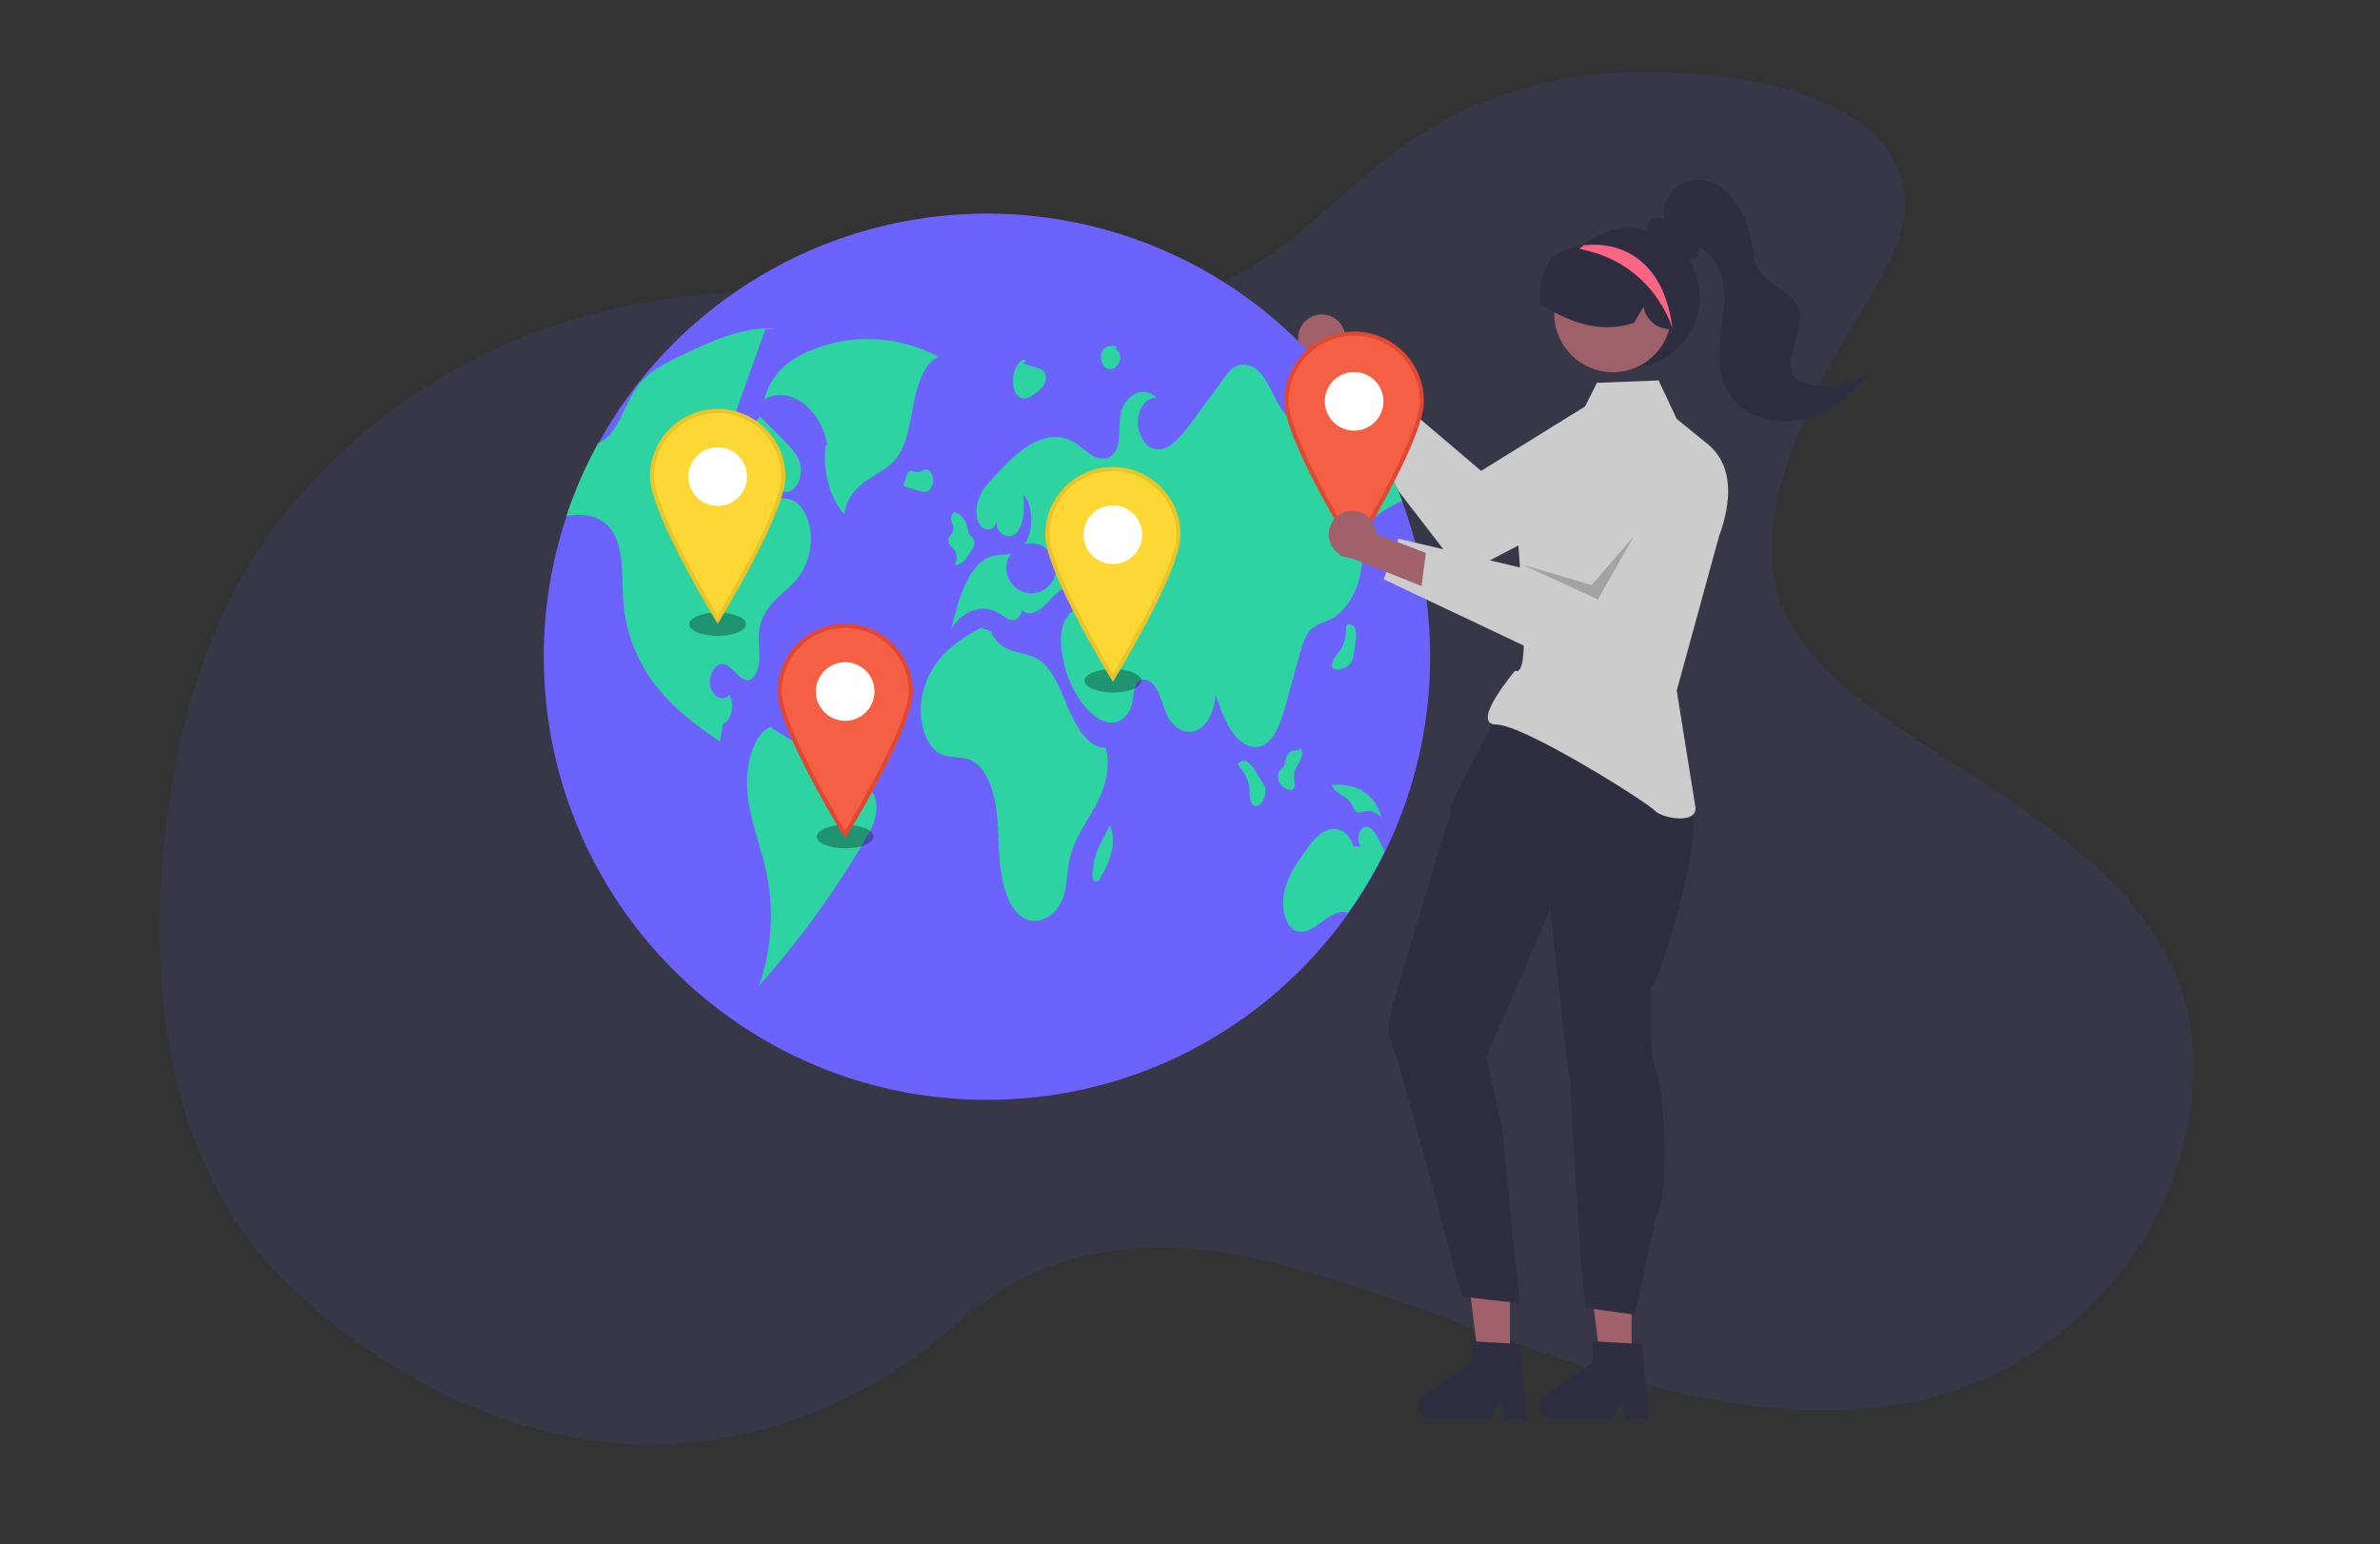 <?xml version="1.0" encoding="utf-8"?>
<!-- Generator: Adobe Illustrator 16.0.3, SVG Export Plug-In . SVG Version: 6.00 Build 0)  -->
<!DOCTYPE svg PUBLIC "-//W3C//DTD SVG 1.1//EN" "http://www.w3.org/Graphics/SVG/1.1/DTD/svg11.dtd">
<svg version="1.1" id="Capa_1" xmlns="http://www.w3.org/2000/svg" xmlns:xlink="http://www.w3.org/1999/xlink" x="0px" y="0px"
	 width="570px" height="369.834px" viewBox="0 0 570 369.834" enable-background="new 0 0 570 369.834" xml:space="preserve">
<rect x="0" y="0" width="570" height="369.834" fill="#333333" stroke="none"/>
<path opacity="0.1" fill="#6C63FF" enable-background="new    " d="M231.207,315.883c18.766-17.896,45.479-19.853,69.695-14.332
	c50.6,11.535,97.299,41.86,151.045,35.217c38.119-4.713,69.094-35.79,73.056-74.304c4.603-44.74-35.668-65.215-67.504-86.327
	c-12.522-8.305-26.801-18.669-31.611-33.615c-4.903-15.236,2.206-32.798,8.236-46.754c5.181-11.991,13.295-22.325,18.819-34.1
	c12.48-26.597-13.085-39.291-36.225-42.663c-30.91-4.505-59.021-0.82-84.289,18.623c-11.057,8.514-20.879,19.292-32.689,26.277
	c-31.017,18.353-68.655,7.563-103.838,6.003c-49.376-2.189-93.456,12.653-125.826,50.841c-14.777,17.432-23.407,38.92-27.803,61.176
	c-8.202,41.521-6.136,93.29,25.793,124.819c21.058,20.794,50.853,36.915,80.68,38.988c35.542,2.471,71.009-14.058,94.995-44.235"/>
<path fill="#A0616A" d="M318.081,75.543c2.99,0.822,4.745,3.914,3.924,6.904c-0.088,0.319-0.203,0.629-0.346,0.928l8.581,9.541
	l-4.524,6.629L313.784,85.9c-2.719-1.526-3.687-4.966-2.16-7.687C312.9,75.938,315.569,74.834,318.081,75.543z"/>
<path fill="#CCCCCC" d="M398.42,98.97L398.42,98.97c-3.246-5.284-10.159-6.935-15.443-3.689c-0.013,0.007-0.024,0.014-0.035,0.021
	l-28.222,17.479l-30.445-25.879l-7.575,7.053l33.633,43.636l43.711-22.788C393.024,115.336,399.652,100.977,398.42,98.97z"/>
<path fill="#6C63FF" d="M342.51,157.292c0.012,58.605-47.489,106.125-106.095,106.137c-0.014,0-0.028,0-0.042,0
	c-58.617,0-106.137-47.52-106.137-106.137c-0.011-11.402,1.818-22.73,5.414-33.551c14.475-43.335,55.033-72.564,100.723-72.585
	c39.151-0.014,75.129,21.534,93.595,56.057c2.248,4.181,4.208,8.508,5.868,12.955c0.229,0.619,0.452,1.238,0.671,1.863v0.006
	c0.973,2.748,1.831,5.546,2.571,8.396C341.363,139.203,342.517,148.229,342.51,157.292z"/>
<path fill="#E6E6E6" d="M221.269,112.478c0.005-0.002,0.011-0.002,0.016-0.003c0.115-0.105,0.223-0.219,0.32-0.34L221.269,112.478z"
	/>
<path fill="#E6E6E6" d="M265.793,197.75l0.006,0.012c0.032-0.063,0.065-0.125,0.098-0.188L265.793,197.75z"/>
<g>
	<g>
		<path fill="#2DD3A0" d="M224.761,85.482c-9.666-5.227-21.203-5.699-31.263-1.279c-4.372,1.902-8.974,5.315-10.433,11.477
			c5.898-3.48,13.532,2.019,15.05,10.841l-0.354,0.098c-0.802,6.11,0.987,12.763,4.452,16.552c0.454-3.936,3.042-6.614,5.587-8.288
			s5.361-2.889,7.303-5.765c2.304-3.41,2.889-8.392,3.803-12.938C219.823,91.634,221.558,86.749,224.761,85.482z"/>
		<path fill="#2DD3A0" d="M191.748,137.479c-1.632,2.453-3.815,3.991-5.772,5.909c-1.952,1.922-3.81,4.517-4.198,7.848
			c-0.248,2.135,0.135,4.305,0.082,6.463c-0.053,2.158-0.772,4.588-2.24,5.124c-2.317,0.837-4.087-3.467-6.468-3.768
			c-1.894-0.236-3.598,2.741-3.049,5.325c0.549,2.582,3.125,3.726,4.605,2.04c1.339,2.246,0.395,6.32-1.615,7.01
			c-0.212,1.415-0.426,2.825-0.631,4.239c-5.083-3.555-10.218-7.169-14.541-12.376c-4.808-5.741-7.788-12.789-8.562-20.237
			c-0.56-5.985,0.271-12.831-2.476-17.436c-2.2-3.686-5.973-4.5-9.37-4.27c-0.619,0.042-1.244,0.112-1.862,0.189
			c2.003-6.016,4.546-11.838,7.6-17.395c0.691-0.296,1.333-0.696,1.905-1.185c3.16-2.682,4.563-8.113,7.128-11.87
			c0.166-0.242,0.336-0.478,0.513-0.708c2.624-3.426,6.138-5.189,9.535-6.829c7.518-3.649,15.254-7.346,23.192-6.84l-2.259,0.218
			c-2.636,7.382-5.273,14.765-7.914,22.148c-0.401,1.131-0.806,2.266-1.214,3.402c-1.499,4.199-3.043,8.667-2.813,13.368
			c0.136,2.782,1.103,5.754,2.943,6.71c1.716,0.885,3.59-0.201,5.248-1.274c0.702-0.448,1.397-0.896,2.099-1.35
			c2.518-1.622,5.307-3.285,7.967-2.199c2.435,0.99,4.233,4.298,4.575,7.866C194.468,131.071,193.622,134.544,191.748,137.479z"/>
		<path fill="#2DD3A0" d="M206.723,187.881c-7.354-4.528-14.706-9.055-22.061-13.583l0.125-0.321
			c-4.572,1.741-6.471,9.868-5.714,16.515c0.755,6.646,3.317,12.588,4.612,19.065c1.746,8.861,1.086,18.028-1.908,26.55
			c9.669-10.85,18.226-22.641,25.544-35.199c1.021-1.581,1.801-3.31,2.31-5.122c0.468-1.931,0.396-4.25-0.54-5.798
			C208.489,189.1,207.676,188.375,206.723,187.881z"/>
		<path fill="#2DD3A0" d="M177.701,105.51c-0.781,1.756-1.081,4.097-0.373,5.913c0.724,1.856,2.253,2.693,3.662,3.392l4.063,2.014
			c1.352,0.669,2.809,1.346,4.187,0.795c1.662-0.665,2.814-3.271,2.516-5.689c-0.317-2.574-1.94-4.345-3.44-5.853
			c-2.1-2.11-4.199-4.22-6.299-6.331l-1.184,1.451C179.552,102.45,178.494,103.908,177.701,105.51z"/>
		<path fill="#2DD3A0" d="M320.729,133.028c1.827,0.431,3.655,0.861,5.484,1.292c-0.318,6.174-3.38,11.887-7.484,13.957
			c-1.709,0.86-3.613,1.179-5.029,2.789c-1.279,1.462-1.928,3.738-2.522,5.914c-1.044,3.797-2.09,7.595-3.132,11.392
			c-1.121,4.093-2.56,8.639-5.472,10.112c-2.501,1.269-5.36-0.282-7.282-2.883c-1.921-2.6-3.096-6.097-4.234-9.505
			c0.07,3.714-1.655,7.358-4.104,8.65c-2.453,1.292-5.437,0.124-7.076-2.759c-1.18-2.069-1.669-4.8-2.825-6.899
			c-1.155-2.099-3.579-3.302-4.841-1.333c-0.832,1.31-0.725,3.314-1.138,4.977c-0.642,2.583-2.588,4.204-4.516,4.345
			c-1.923,0.142-3.798-0.966-5.407-2.47c-3.32-3.113-5.767-8.055-6.716-13.544c-0.419-2.447-0.536-5.112,0.188-7.406
			c0.726-2.294,2.478-4.063,4.216-3.626c1.144-2.417-1.114-5.626-3.147-5.342c-2.041,0.283-3.639,2.47-5.314,4.151
			c-1.668,1.68-4.003,2.9-5.684,1.231c0.013,1.551-1.25,2.577-2.341,2.447c-1.085-0.124-2.052-0.997-3.048-1.616
			c-3.85-2.4-8.739-0.808-11.474,3.732c1.709-7.275,4.216-15.625,9.469-17.335c2.146-0.701,4.487-0.124,6.516-1.338
			c3.591-2.152,4.316-10.283,1.214-13.638c0.396,3.172,0.319,6.875-1.356,9.046c-1.674,2.169-5.188,0.754-4.977-2.454
			c-0.484,2.211-2.889,2.547-3.998,0.849c-1.114-1.698-1.02-4.475-0.229-6.503c0.791-2.029,2.134-3.485,3.438-4.883
			c2.801-3.001,5.643-6.038,8.886-7.925c3.249-1.887,6.999-2.524,10.253-0.649c1.716,0.991,3.226,2.642,4.978,3.514
			c1.751,0.879,3.973,0.768,5.135-1.285c1.303-2.288,0.69-5.685,1.174-8.544c0.866-5.053,5.92-7.417,8.72-4.08
			c-2.093-0.537-4.257,1.94-4.517,4.941c-0.265,3.001,1.25,6.032,3.279,6.94c3.409,1.509,6.745-2.289,9.323-5.803
			c2.689-3.679,5.38-7.356,8.077-11.032c0.431-0.625,0.914-1.213,1.444-1.757c1.753-1.708,4.529-1.765,6.352-0.129
			c2.724,2.223,4.004,6.78,6.237,9.918c3.243,4.557,8.098,5.666,12.612,6.551c3.367,0.655,6.738,1.313,10.107,1.975
			c2.248,4.181,4.208,8.508,5.868,12.955C330.126,122.39,324.86,126.924,320.729,133.028z"/>
		<path fill="#2DD3A0" d="M331.612,203.977c-2.526,5.127-5.464,10.044-8.786,14.698c-2.122-0.909-4.404,0.713-6.391,2.234
			c-2.076,1.592-4.568,3.143-6.698,1.692c-2.177-1.486-2.877-5.643-2.188-8.938c0.69-3.291,2.412-5.909,4.081-8.396
			c1.769-2.644,3.661-5.383,6.12-6.41c2.465-1.026,5.632,0.424,6.352,3.927l1.745-0.059c-0.979-1.346-0.467-4.127,0.848-4.617
			c1.517-0.572,2.831,1.509,3.728,3.349C330.823,202.287,331.229,203.125,331.612,203.977z"/>
		<path fill="#2DD3A0" d="M264.767,179.068c-3.752,0.235-6.724-4.383-8.699-8.926c-1.974-4.543-3.775-9.739-7.161-12.052
			c-1.934-1.321-4.139-1.502-6.237-2.143c-2.098-0.64-4.293-1.965-5.296-4.664l-2.379-0.961c-3.143,1.767-6.328,3.566-9.036,6.443
			c-3.038,3.227-4.929,7.362-5.384,11.77c-0.455,4.763,1.224,10.075,4.361,11.864c2.479,1.413,5.364,0.522,7.874,1.816
			c3.137,1.618,4.999,6.316,5.704,10.955s0.526,9.459,1.031,14.149c0.504,4.692,1.895,9.572,4.771,11.978
			c3.6,3.009,8.882,0.507,10.497-4.969c0.792-2.686,0.766-5.717,1.358-8.505c1.042-4.908,3.859-8.553,6.092-12.581
			S266.252,183.742,264.767,179.068z"/>
		<path fill="#2DD3A0" d="M227.696,130.816c0.35,0.322,0.676,0.668,0.978,1.037c0.634,1.094,0.61,2.448-0.06,3.519
			c0.912-0.052,1.763-0.484,2.344-1.191c0.684-0.78,1.287-1.629,1.796-2.532c0.383-0.624,0.79-1.468,0.53-2.208
			c-0.177-0.506-0.596-0.722-0.89-1.102c-0.465-0.603-0.581-1.562-0.823-2.388c-0.52-1.787-1.767-3.102-3.121-3.289l0.188,0.036
			c-0.566,0.193-0.961,1.091-0.835,1.9c0.113,0.735,0.587,1.347,0.54,2.097c-0.068,1.079-1.147,1.585-1.213,2.665
			C227.121,129.899,227.323,130.424,227.696,130.816z"/>
		<path fill="#2DD3A0" d="M222.394,117.543c0.831-0.534,1.293-2.009,1.019-3.244c-0.272-1.227-1.237-2.052-2.127-1.825
			c-0.525,0.532-1.286,0.756-2.016,0.593c-0.55-0.141-1.154-0.506-1.631-0.092c-0.272,0.31-0.464,0.683-0.556,1.085
			c-0.177,0.543-0.354,1.084-0.529,1.626c-0.084,0.194-0.106,0.41-0.063,0.616c0.068,0.168,0.22,0.29,0.4,0.318
			c1.06,0.313,2.119,0.625,3.179,0.937C220.841,117.786,221.675,118.005,222.394,117.543z"/>
		<path fill="#2DD3A0" d="M302.374,187.475c-0.489-0.802-0.979-1.604-1.468-2.405c-0.481-0.929-1.139-1.756-1.938-2.431
			c-0.726-0.61-1.808-0.513-2.415,0.211c-0.009,0.013-0.019,0.022-0.026,0.032l0.06,0.458c1.116,1.4,2.298,2.957,2.58,5.034
			c0.113,0.819,0.074,1.669,0.171,2.491c0.098,0.824,0.377,1.677,0.907,2.03c0.772,0.517,1.677-0.244,2.226-1.169
			c0.49-0.763,0.71-1.666,0.625-2.569C302.974,188.555,302.729,187.98,302.374,187.475z"/>
		<path fill="#2DD3A0" d="M324.17,156.853c0.143-0.928,0.285-1.857,0.425-2.786c0.23-1.02,0.26-2.076,0.085-3.106
			c-0.163-0.933-1.053-1.557-1.986-1.393c-0.014,0.002-0.026,0.004-0.039,0.008l-0.25,0.388c-0.048,1.791-0.146,3.741-1.268,5.514
			c-0.441,0.699-1.019,1.322-1.474,2.015s-0.793,1.525-0.614,2.139c0.258,0.89,1.44,0.892,2.457,0.537
			c0.866-0.267,1.615-0.816,2.132-1.562C323.933,158.064,324.115,157.468,324.17,156.853z"/>
		<path fill="#2DD3A0" d="M310.059,188.519c0.238-0.689-0.107-1.478-0.181-2.24c-0.036-0.982,0.225-1.953,0.748-2.784
			c0.519-0.787,0.912-1.648,1.165-2.556c0.106-0.413,0.088-0.848-0.057-1.252c-0.161-0.362-0.554-0.528-0.779-0.241l0.482,0.312
			c-0.65-0.116-1.319-0.084-1.956,0.094c-0.737,0.283-1.29,0.906-1.482,1.672c-0.079,0.586-0.209,1.167-0.39,1.734
			c-0.286,0.589-0.844,0.787-1.193,1.307c-0.483,0.933-0.465,2.048,0.049,2.966c0.439,0.739,1.139,1.287,1.96,1.542
			C309.012,189.279,309.788,189.292,310.059,188.519z"/>
		<path fill="#2DD3A0" d="M323.738,192.647c0.213,0.553,0.498,1.076,0.848,1.554c0.654,0.661,1.545,0.256,2.34,0.095
			c1.469-0.232,2.947,0.361,3.848,1.544c-0.625-3.118-2.725-5.739-5.633-7.029c-1.873-0.764-3.846-0.837-5.794-0.907l-0.336,0.088
			C319.867,190.487,322.561,190.432,323.738,192.647z"/>
		<path fill="#2DD3A0" d="M263.718,201.77c-0.453,0.821-0.843,1.675-1.165,2.557c-0.425,1.427-0.709,2.893-0.844,4.378
			c-0.105,0.842-0.138,1.92,0.391,2.331c0.314,0.209,0.734,0.15,0.981-0.133c0.294-0.311,0.534-0.669,0.71-1.057
			c1.039-1.789,1.846-3.705,2.4-5.697c0.506-2.098,0.5-4.569-0.393-6.387C265.104,199.097,264.411,200.434,263.718,201.77z"/>
	</g>
</g>
<path fill="#2DD3A0" d="M243.695,94.738c0.674,0.659,1.675,0.854,2.546,0.496c0.884-0.386,1.695-0.922,2.397-1.582
	c0.581-0.431,1.074-0.968,1.451-1.584c0.421-0.745,0.528-1.625,0.298-2.449c-0.328-0.959-1.16-1.281-1.896-1.499
	c-1.176-0.349-2.351-0.698-3.528-1.046l0.851-0.766c-0.875-0.47-1.843,0.402-2.39,1.481c-0.353,0.705-0.597,1.458-0.727,2.233
	C242.406,91.717,242.692,93.734,243.695,94.738z"/>
<path fill="#2DD3A0" d="M264.457,87.768c0.688,0.758,1.846,0.853,2.647,0.215c0.673-0.504,1.098-1.271,1.171-2.109
	c0.083-0.925-0.375-1.954-1.027-2.033l0.148-0.867c-1.257-0.227-2.806-0.272-3.48,1.256
	C263.453,85.422,263.659,86.77,264.457,87.768z"/>
<circle id="bb575e01-1284-49d3-8651-037e5b7ffa75" fill="#6C63FF" cx="246.982" cy="136.103" r="5.979"/>
<polygon fill="#A0616A" points="390.766,325.674 383.24,325.674 379.658,296.643 390.768,296.644 "/>
<path fill="#2F2E41" d="M394.814,339.967h-5.341l-0.953-5.043l-2.44,5.043h-14.167c-1.759,0-3.185-1.427-3.185-3.185
	c0-1.046,0.515-2.025,1.376-2.62l11.312-7.813v-5.098l11.899,0.711L394.814,339.967z"/>
<polygon fill="#A0616A" points="361.61,325.674 354.085,325.674 350.505,296.643 361.612,296.644 "/>
<path fill="#2F2E41" d="M365.661,339.967h-5.341l-0.954-5.043l-2.441,5.043h-14.166c-1.759,0-3.185-1.427-3.185-3.185
	c0-1.046,0.515-2.025,1.376-2.62l11.312-7.813v-5.098l11.899,0.711L365.661,339.967z"/>
<path fill="#2F2E41" d="M333.016,249.021c1.439,2.161,17.111,61.559,17.111,61.559l13.895,1.582l-1.648-14.944l-2.521-26.445
	l-3.903-17.651c0,0,13.783-31.373,14.654-33.872l0.621-1.793l4.307,39.086c0.511,1.395,0.734,2.88,0.655,4.362
	c-0.131,2.443,2.318,39.174,2.318,39.174l1.177,13.172l11.906,1.654l4.829-22.792c4.034-7.403,1.721-33.712,0.072-36.163
	c-1.649-2.447-0.993-19.502-0.993-19.502c2.106-0.741,14.665-43.565,8.383-43.313c0.403-2.284,0.72-4.321,0.72-4.321l-10.903-8.795
	l-27.289-7.094l-6.884-3.306c0,0-12.298,22.738-12.175,23.868c0.17,1.432-0.159,2.878-0.929,4.097l-12.415,41.55
	C334.003,239.133,331.562,246.838,333.016,249.021z"/>
<path fill="#CCCCCC" d="M401.573,100.344l-4.341-9.218l-14.774,0.568l-4.819,9.589c0,0-13.774,16.451-14.221,21.8
	c-0.561,6.728,4.101,39.701-0.561,37.564c0,0-10.985,12.895-4.485,12.895s35.906,18.459,37.835,20.535
	c1.93,2.076,10.544,3.422,9.82-0.911c-0.722-4.335-4.454-27.772-4.454-27.772l10.104-36.853c2.908-7.957,3.811-16.882-2.762-22.228
	L401.573,100.344z"/>
<circle id="aec6a1c4-a00c-42b6-a49d-0158b63ca54a" fill="#6C63FF" cx="324.309" cy="123.67" r="3.459"/>
<path fill="#CCCCCC" d="M406.458,106.072L406.458,106.072c-5.292-3.231-12.201-1.56-15.433,3.733
	c-0.008,0.012-0.016,0.022-0.021,0.034l-17.197,28.397l-38.879-9.216l-3.541,9.724l49.789,23.585l25.218-40.165
	C410.167,116.859,412.016,109.465,406.458,106.072z"/>
<path fill="#2F2E41" d="M407.102,71.271c0.002,9.234-7.481,16.723-16.715,16.726c-9.235,0.004-16.725-7.479-16.727-16.713
	c-0.001-4.331,1.676-8.492,4.683-11.61l0.079-0.08c0.135-0.141,0.268-0.281,0.408-0.415c0.003,0,0.008-0.003,0.008-0.006l0,0
	c0.172-0.161,0.347-0.322,0.526-0.475c6.943-6.086,17.504-5.392,23.59,1.55C405.628,63.296,407.102,67.214,407.102,71.271
	L407.102,71.271z"/>
<circle fill="#9E616A" cx="386.261" cy="75.139" r="14.02"/>
<path fill="#2F2E41" d="M401.149,79.138l-2.322-0.411c-2.659-0.482-4.737-2.564-5.216-5.223l-2.269,3.799l-0.099,0.033
	c-5.4,1.793-11.021,1.256-17.175-1.637c-1.76-0.835-3.467-1.776-5.112-2.819l-0.121-0.076l-0.011-0.142
	c-0.313-4.562,0.709-8.372,2.883-10.73c1.688-1.794,4.061-2.783,6.522-2.719c0.086-0.022,0.167-0.067,0.231-0.128
	c0.031-0.023,0.063-0.045,0.095-0.068v-0.023l0.159-0.076c0.348-0.163,0.699-0.318,1.053-0.46c5.661-2.192,12.078-0.948,16.51,3.2
	c4.319,4.124,6.301,11.042,4.929,17.218L401.149,79.138z"/>
<path fill="#2F2E41" d="M430.724,91.084c-4.772-2.463,1.363-11.4,0.132-16.626c-1.234-5.226-10.113-6.907-10.679-12.247
	c-0.566-5.339-1.897-10.846-5.421-14.898c-2.251-2.589-5.567-4.5-8.983-4.176c-4.441,0.422-7.699,4.365-7.278,8.806
	c0.037,0.394,0.103,0.786,0.197,1.169c-0.972-1.377-3.488-1.079-4.111,0.488c-0.554,1.393,0.669,3.082,2.108,3.204
	c1.885,2.328,4.043,4.796,6.993,5.266c0.953,0.219,1.954-0.012,2.715-0.626c0.694-0.667,0.749-2-0.075-2.498
	c3.71,1.473,5.884,5.483,6.434,9.437c0.551,3.953-0.211,7.953-0.711,11.913c-0.503,3.96-0.718,8.125,0.834,11.802
	c1.833,4.345,6.057,7.458,10.666,8.457c4.608,0.999,9.518,0.022,13.69-2.176c4.17-2.199,7.65-5.556,10.492-9.319
	C442.831,92.535,436.058,93.837,430.724,91.084z"/>
<path fill="#FD6584" d="M400.554,78.749c0,0-4.153-15.503-21.958-19.082c-0.021-0.006-0.087-0.033-0.174-0.073
	c-0.053-0.033-0.121-0.067-0.188-0.101c0.2-0.113,0.395-0.214,0.596-0.314c0.003,0,0.008-0.003,0.008-0.006l0,0
	c0.172-0.161,0.347-0.322,0.526-0.475l0.51,0.02C379.874,58.717,397.736,55.889,400.554,78.749z"/>
<polygon opacity="0.2" enable-background="new    " points="391.254,128.493 381.199,140.143 364.585,135.237 382.697,143.584 "/>
<g>
	<path fill="#F55F44" stroke="#E04834" stroke-miterlimit="10" d="M340.528,96.129c0,8.959-16.221,35.247-16.221,35.247
		s-16.221-26.288-16.221-35.247s7.262-16.221,16.221-16.221C333.266,79.908,340.528,87.17,340.528,96.129z"/>
	<circle fill="#FFFFFF" cx="324.307" cy="96.129" r="7.021"/>
</g>
<path fill="#A0616A" d="M322.749,122.479c3.038-0.626,6.008,1.33,6.634,4.367c0.067,0.324,0.105,0.653,0.115,0.983l11.979,4.599
	l-1.02,7.962l-16.827-6.732c-3.116-0.124-5.542-2.749-5.42-5.864C318.314,125.187,320.19,122.989,322.749,122.479L322.749,122.479z"
	/>
<ellipse opacity="0.3" cx="171.885" cy="149.509" rx="6.797" ry="2.813"/>
<ellipse opacity="0.3" cx="202.413" cy="200.386" rx="6.797" ry="2.813"/>
<ellipse opacity="0.3" cx="266.53" cy="163.058" rx="6.797" ry="2.813"/>
<g>
	<g>
		<path fill="#FDD835" d="M171.885,148.443c-2.556-4.225-15.721-26.376-15.721-34.286c0-8.668,7.053-15.721,15.721-15.721
			s15.721,7.053,15.721,15.721C187.606,122.067,174.44,144.219,171.885,148.443z"/>
		<path fill="#EAC52A" d="M171.885,98.936c8.393,0,15.221,6.828,15.221,15.221c0,7.415-11.898,27.776-15.221,33.317
			c-3.323-5.541-15.221-25.902-15.221-33.317C156.664,105.764,163.492,98.936,171.885,98.936 M171.885,97.936
			c-8.959,0-16.221,7.262-16.221,16.221s16.221,35.248,16.221,35.248s16.221-26.289,16.221-35.248S180.843,97.936,171.885,97.936
			L171.885,97.936z"/>
	</g>
	<circle fill="#FFFFFF" cx="171.885" cy="114.157" r="7.021"/>
</g>
<g>
	<g>
		<path fill="#F55F44" d="M202.413,199.912c-2.556-4.225-15.721-26.376-15.721-34.286c0-8.668,7.053-15.721,15.721-15.721
			s15.721,7.053,15.721,15.721C218.134,173.536,204.969,195.688,202.413,199.912z"/>
		<path fill="#E04834" d="M202.413,150.405c8.393,0,15.221,6.828,15.221,15.221c0,7.415-11.899,27.776-15.221,33.317
			c-3.323-5.54-15.221-25.901-15.221-33.317C187.192,157.233,194.02,150.405,202.413,150.405 M202.413,149.405
			c-8.958,0-16.221,7.262-16.221,16.221s16.221,35.248,16.221,35.248s16.221-26.289,16.221-35.248S211.372,149.405,202.413,149.405
			L202.413,149.405z"/>
	</g>
	<circle fill="#FFFFFF" cx="202.413" cy="165.626" r="7.021"/>
</g>
<g>
	<g>
		<path fill="#FDD835" d="M266.53,162.365c-2.556-4.225-15.721-26.376-15.721-34.286c0-8.668,7.052-15.721,15.721-15.721
			s15.721,7.053,15.721,15.721C282.251,135.988,269.086,158.14,266.53,162.365z"/>
		<path fill="#EAC52A" d="M266.53,112.857c8.393,0,15.221,6.828,15.221,15.221c0,7.415-11.898,27.776-15.221,33.317
			c-3.322-5.54-15.221-25.901-15.221-33.317C251.31,119.686,258.138,112.857,266.53,112.857 M266.53,111.857
			c-8.958,0-16.221,7.263-16.221,16.221c0,8.959,16.221,35.248,16.221,35.248s16.221-26.289,16.221-35.248
			C282.751,119.12,275.489,111.857,266.53,111.857L266.53,111.857z"/>
	</g>
	<circle fill="#FFFFFF" cx="266.53" cy="128.079" r="7.021"/>
</g>
</svg>
